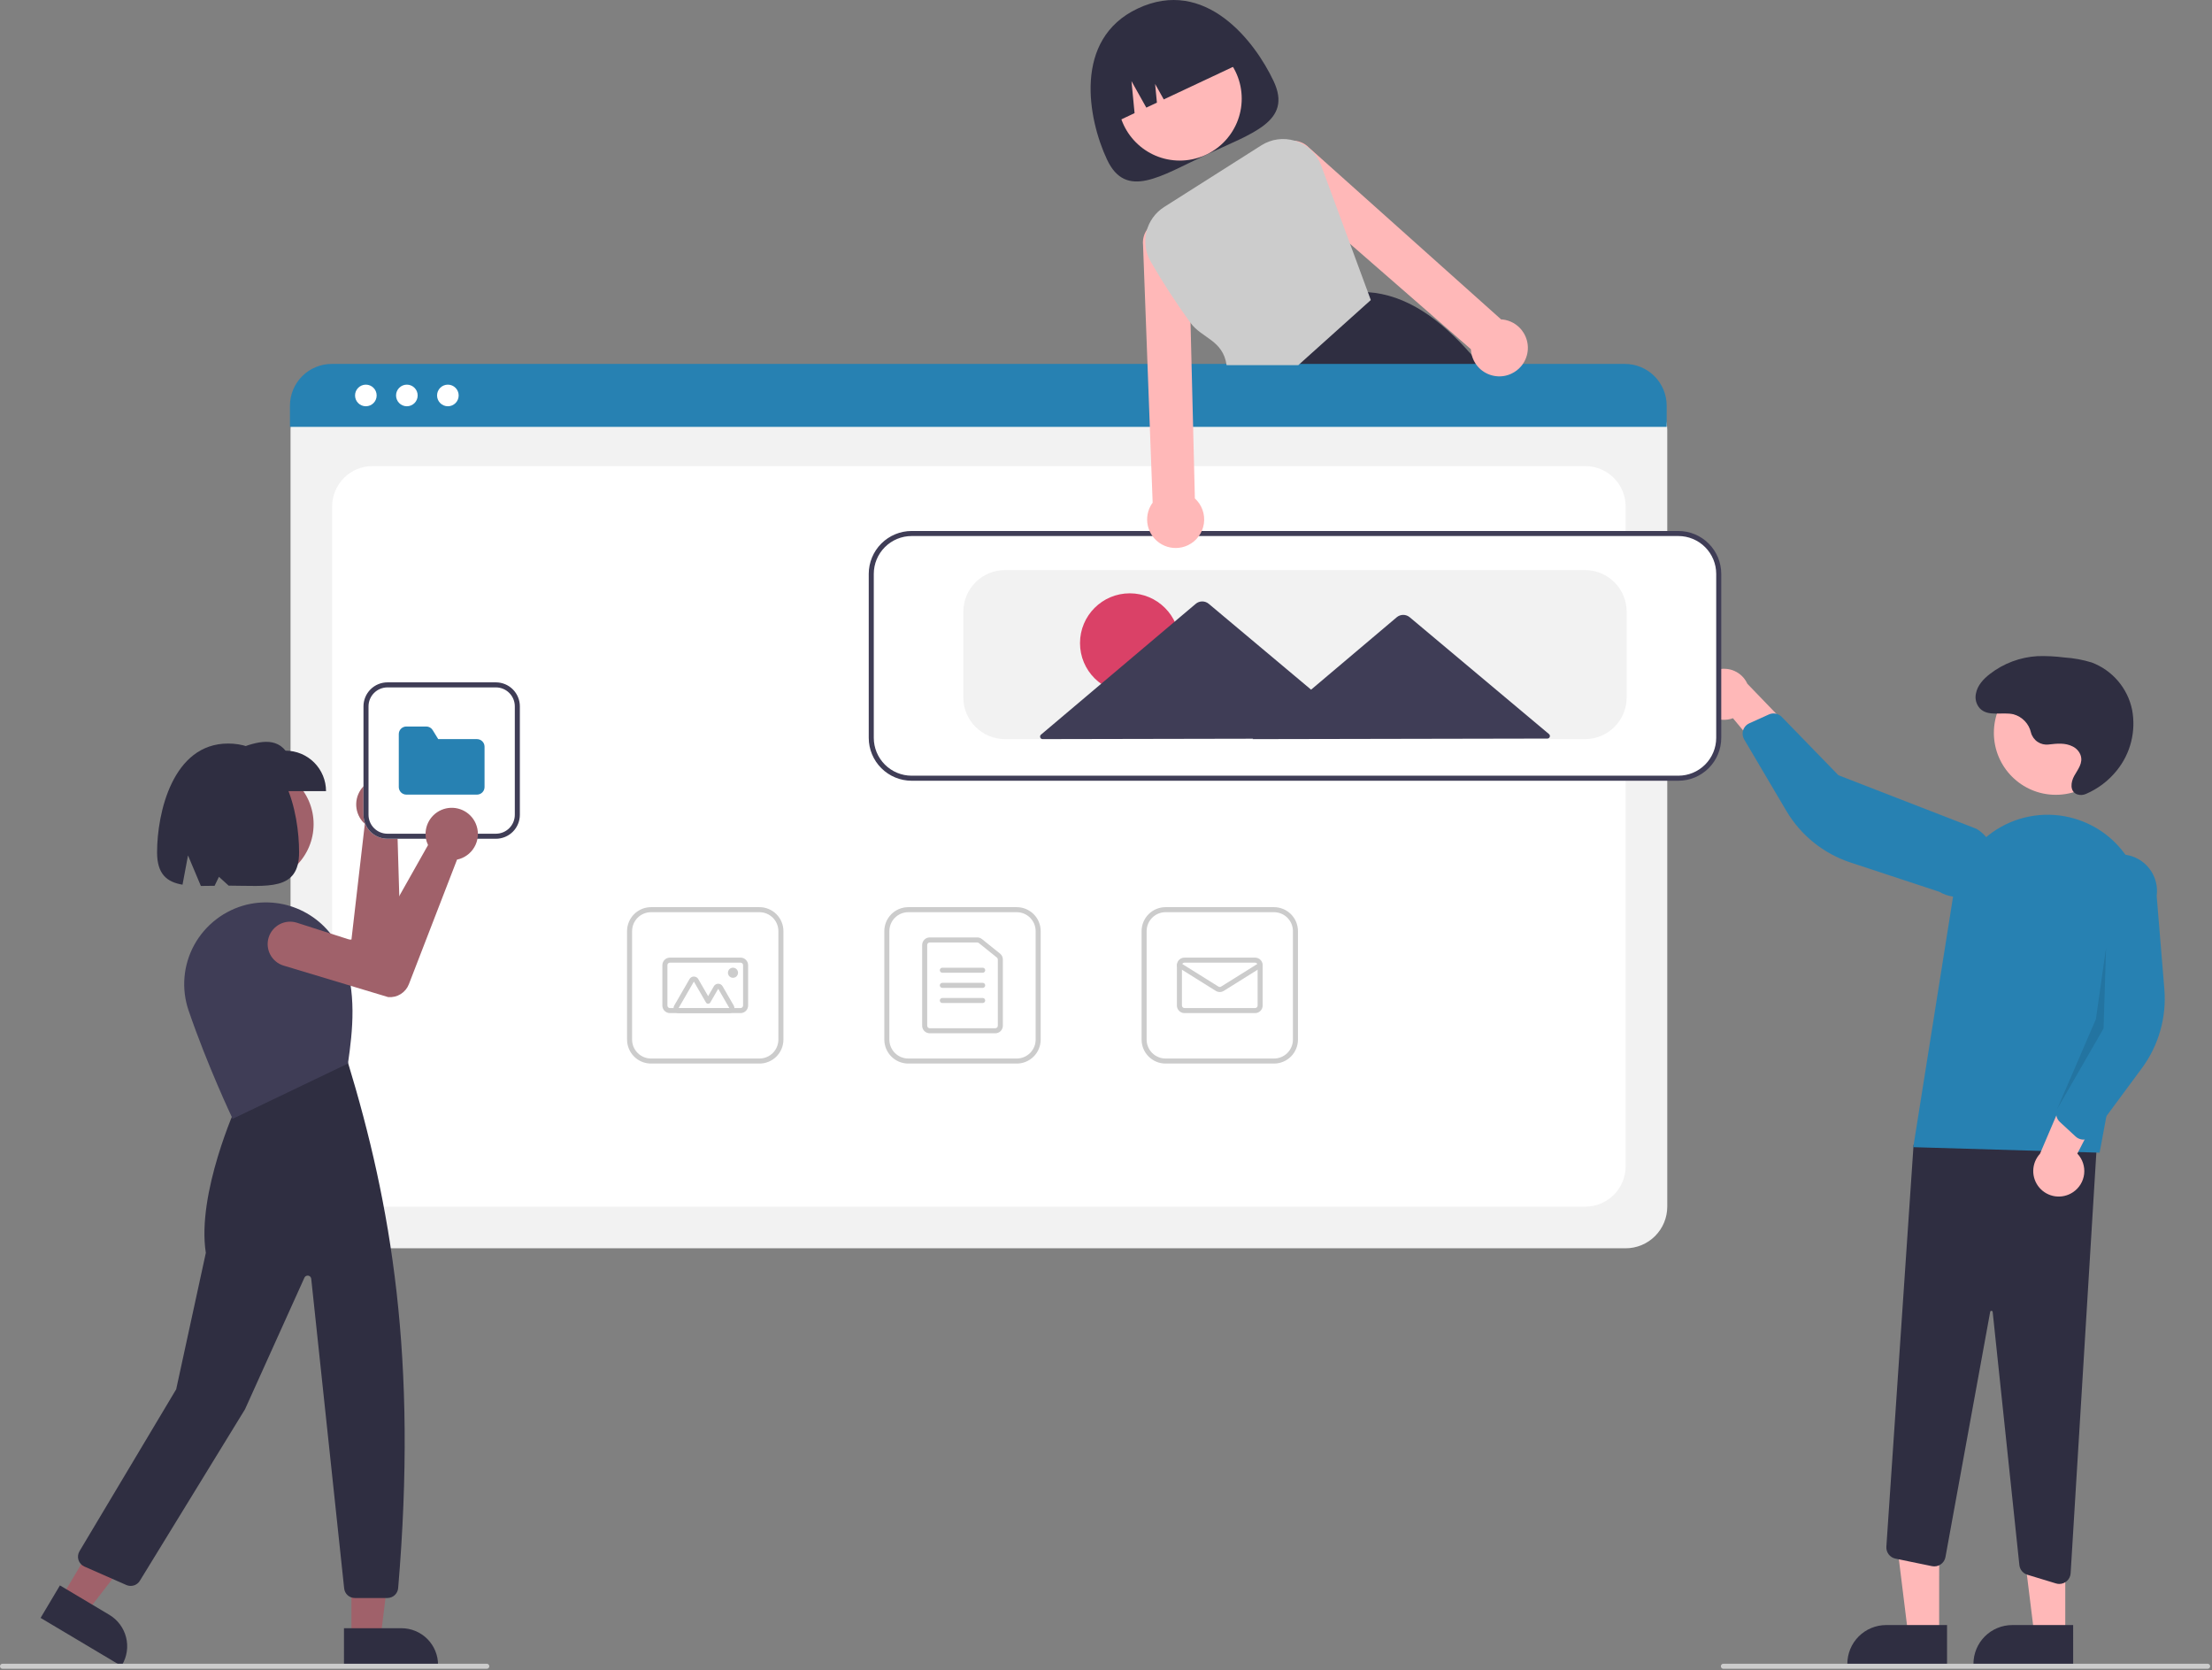 <?xml version="1.0" encoding="UTF-8"?> <svg xmlns="http://www.w3.org/2000/svg" width="877" height="662" viewBox="0 0 877 662" fill="none"><rect x="0" y="0" width="877" height="662" fill="#808080" stroke="none"/><g clip-path="url(#clip0_2242_2)"><path d="M504.97 32.194C512.486 48.189 496.559 52.72 478.315 61.293C460.07 69.866 446.417 79.236 438.901 63.24C431.385 47.245 425.286 15.498 451.096 3.369C477.795 -9.177 497.454 16.199 504.97 32.194Z" fill="#2F2E41"></path><path d="M467.747 63.65C481.311 63.65 492.308 52.654 492.308 39.089C492.308 25.524 481.311 14.528 467.747 14.528C454.182 14.528 443.186 25.524 443.186 39.089C443.186 52.654 454.182 63.65 467.747 63.65Z" fill="#FFB8B8"></path><path d="M589.426 148.012C588.576 146.902 587.726 145.812 586.866 144.752C585.756 143.372 584.64 142.036 583.516 140.742C570.786 126.052 557.246 116.802 542.336 115.812H542.316L542.096 115.792L512.386 144.752L502.286 154.592L502.506 155.132L507.956 168.702H603.446C599.144 161.562 594.464 154.655 589.426 148.012Z" fill="#2F2E41"></path><path d="M441.038 48.977L449.83 44.846L448.605 32.163L454.484 42.659L458.686 40.684L457.972 33.285L461.402 39.408L492.626 24.736C489.693 18.495 484.402 13.674 477.915 11.335C471.428 8.996 464.278 9.329 458.037 12.262L453.512 14.388C447.271 17.321 442.45 22.613 440.111 29.099C437.772 35.586 438.105 42.736 441.038 48.977Z" fill="#2F2E41"></path><path d="M644.526 494.8H131.688C127.313 494.795 123.119 493.055 120.026 489.962C116.932 486.869 115.192 482.675 115.188 478.3V170.146C115.191 166.941 116.466 163.869 118.732 161.603C120.998 159.336 124.071 158.062 127.275 158.058H648.729C651.989 158.062 655.115 159.358 657.42 161.664C659.726 163.969 661.022 167.095 661.026 170.355V478.3C661.021 482.675 659.281 486.869 656.188 489.962C653.094 493.055 648.901 494.795 644.526 494.8Z" fill="#F2F2F2"></path><path d="M147.688 478.3H628.526C632.769 478.3 636.839 476.614 639.84 473.614C642.84 470.613 644.526 466.544 644.526 462.3V200.752C644.526 196.509 642.84 192.439 639.84 189.438C636.839 186.438 632.769 184.752 628.526 184.752H147.688C143.444 184.752 139.374 186.438 136.374 189.438C133.373 192.439 131.688 196.509 131.688 200.752V462.3C131.688 466.544 133.373 470.613 136.374 473.614C139.374 476.614 143.444 478.3 147.688 478.3Z" fill="white"></path><path d="M660.796 169.203H114.956V160.802C114.962 156.413 116.709 152.206 119.814 149.103C122.919 146.001 127.127 144.256 131.516 144.252H644.236C648.625 144.256 652.834 146.001 655.938 149.103C659.043 152.206 660.79 156.413 660.796 160.802V169.203Z" fill="#2781B2"></path><path d="M145.051 161.036C147.417 161.036 149.334 159.118 149.334 156.752C149.334 154.387 147.417 152.469 145.051 152.469C142.685 152.469 140.768 154.387 140.768 156.752C140.768 159.118 142.685 161.036 145.051 161.036Z" fill="white"></path><path d="M161.31 161.036C163.675 161.036 165.593 159.118 165.593 156.752C165.593 154.387 163.675 152.469 161.31 152.469C158.944 152.469 157.026 154.387 157.026 156.752C157.026 159.118 158.944 161.036 161.31 161.036Z" fill="white"></path><path d="M177.569 161.036C179.934 161.036 181.852 159.118 181.852 156.752C181.852 154.387 179.934 152.469 177.569 152.469C175.203 152.469 173.285 154.387 173.285 156.752C173.285 159.118 175.203 161.036 177.569 161.036Z" fill="white"></path><path d="M403.11 421.579H360.11C357.592 421.576 355.177 420.574 353.396 418.793C351.615 417.012 350.613 414.598 350.61 412.079V369.079C350.613 366.56 351.615 364.146 353.396 362.365C355.177 360.584 357.592 359.582 360.11 359.579H403.11C405.629 359.582 408.044 360.584 409.825 362.365C411.606 364.146 412.607 366.56 412.61 369.079V412.079C412.607 414.598 411.606 417.012 409.825 418.793C408.044 420.574 405.629 421.576 403.11 421.579ZM360.11 361.579C358.122 361.581 356.215 362.372 354.809 363.778C353.403 365.184 352.613 367.091 352.61 369.079V412.079C352.613 414.068 353.403 415.974 354.809 417.38C356.215 418.786 358.122 419.577 360.11 419.579H403.11C405.099 419.577 407.005 418.786 408.411 417.38C409.817 415.974 410.608 414.068 410.61 412.079V369.079C410.608 367.091 409.817 365.184 408.411 363.778C407.005 362.372 405.099 361.581 403.11 361.579H360.11Z" fill="#CCCCCC"></path><path d="M394.61 409.579H368.61C367.815 409.578 367.052 409.262 366.49 408.699C365.928 408.137 365.611 407.374 365.61 406.579V374.579C365.611 373.784 365.928 373.021 366.49 372.459C367.052 371.896 367.815 371.58 368.61 371.579H387.45C388.133 371.58 388.796 371.813 389.329 372.241L396.489 377.995C396.84 378.275 397.123 378.631 397.317 379.036C397.511 379.441 397.611 379.884 397.61 380.333V406.579C397.609 407.374 397.293 408.137 396.731 408.699C396.168 409.262 395.406 409.578 394.61 409.579ZM368.61 373.579C368.345 373.579 368.091 373.685 367.904 373.872C367.716 374.06 367.611 374.314 367.61 374.579V406.579C367.611 406.844 367.716 407.098 367.904 407.286C368.091 407.473 368.345 407.579 368.61 407.579H394.61C394.875 407.579 395.13 407.473 395.317 407.286C395.505 407.098 395.61 406.844 395.61 406.579V380.333C395.611 380.183 395.577 380.036 395.513 379.901C395.448 379.766 395.354 379.647 395.237 379.554L388.076 373.799C387.898 373.657 387.677 373.579 387.45 373.579H368.61Z" fill="#CCCCCC"></path><path d="M389.61 385.579H373.61C373.345 385.579 373.091 385.474 372.903 385.286C372.716 385.099 372.61 384.844 372.61 384.579C372.61 384.314 372.716 384.06 372.903 383.872C373.091 383.684 373.345 383.579 373.61 383.579H389.61C389.876 383.579 390.13 383.684 390.317 383.872C390.505 384.06 390.61 384.314 390.61 384.579C390.61 384.844 390.505 385.099 390.317 385.286C390.13 385.474 389.876 385.579 389.61 385.579Z" fill="#CCCCCC"></path><path d="M389.61 391.579H373.61C373.345 391.579 373.091 391.474 372.903 391.286C372.716 391.099 372.61 390.844 372.61 390.579C372.61 390.314 372.716 390.06 372.903 389.872C373.091 389.684 373.345 389.579 373.61 389.579H389.61C389.876 389.579 390.13 389.684 390.317 389.872C390.505 390.06 390.61 390.314 390.61 390.579C390.61 390.844 390.505 391.099 390.317 391.286C390.13 391.474 389.876 391.579 389.61 391.579Z" fill="#CCCCCC"></path><path d="M389.61 397.579H373.61C373.345 397.579 373.091 397.474 372.903 397.286C372.716 397.099 372.61 396.844 372.61 396.579C372.61 396.314 372.716 396.06 372.903 395.872C373.091 395.684 373.345 395.579 373.61 395.579H389.61C389.876 395.579 390.13 395.684 390.317 395.872C390.505 396.06 390.61 396.314 390.61 396.579C390.61 396.844 390.505 397.099 390.317 397.286C390.13 397.474 389.876 397.579 389.61 397.579Z" fill="#CCCCCC"></path><path d="M505.11 421.579H462.11C459.592 421.576 457.177 420.574 455.396 418.793C453.615 417.012 452.613 414.598 452.61 412.079V369.079C452.613 366.56 453.615 364.146 455.396 362.365C457.177 360.584 459.592 359.582 462.11 359.579H505.11C507.629 359.582 510.044 360.584 511.825 362.365C513.606 364.146 514.607 366.56 514.61 369.079V412.079C514.607 414.598 513.606 417.012 511.825 418.793C510.044 420.574 507.629 421.576 505.11 421.579ZM462.11 361.579C460.122 361.581 458.215 362.372 456.809 363.778C455.403 365.184 454.613 367.091 454.61 369.079V412.079C454.613 414.068 455.403 415.974 456.809 417.38C458.215 418.786 460.122 419.577 462.11 419.579H505.11C507.099 419.577 509.005 418.786 510.411 417.38C511.817 415.974 512.608 414.068 512.61 412.079V369.079C512.608 367.091 511.817 365.184 510.411 363.778C509.005 362.372 507.099 361.581 505.11 361.579H462.11Z" fill="#CCCCCC"></path><path d="M497.61 401.579H469.61C468.815 401.578 468.052 401.262 467.49 400.699C466.928 400.137 466.611 399.374 466.61 398.579V382.579C466.611 381.784 466.928 381.021 467.49 380.459C468.052 379.896 468.815 379.58 469.61 379.579H497.61C498.406 379.58 499.168 379.896 499.731 380.459C500.293 381.021 500.609 381.784 500.61 382.579V398.579C500.609 399.374 500.293 400.137 499.731 400.699C499.168 401.262 498.406 401.578 497.61 401.579ZM469.61 381.579C469.345 381.579 469.091 381.685 468.904 381.872C468.716 382.06 468.611 382.314 468.61 382.579V398.579C468.611 398.844 468.716 399.098 468.904 399.286C469.091 399.473 469.345 399.579 469.61 399.579H497.61C497.875 399.579 498.13 399.473 498.317 399.286C498.505 399.098 498.61 398.844 498.61 398.579V382.579C498.61 382.314 498.505 382.06 498.317 381.872C498.13 381.685 497.875 381.579 497.61 381.579H469.61Z" fill="#CCCCCC"></path><path d="M483.61 393.217C483.048 393.218 482.497 393.061 482.02 392.765L467.08 383.427C466.855 383.286 466.696 383.062 466.637 382.804C466.577 382.546 466.623 382.275 466.763 382.05C466.904 381.825 467.128 381.665 467.386 381.606C467.644 381.546 467.915 381.591 468.14 381.731L483.081 391.068C483.24 391.167 483.423 391.219 483.61 391.219C483.798 391.219 483.981 391.167 484.14 391.068L499.08 381.731C499.305 381.591 499.576 381.546 499.834 381.606C500.092 381.665 500.316 381.825 500.456 382.05C500.597 382.275 500.642 382.546 500.583 382.804C500.524 383.062 500.365 383.286 500.14 383.427L485.201 392.765C484.723 393.061 484.172 393.218 483.61 393.217Z" fill="#CCCCCC"></path><path d="M301.11 421.579H258.11C255.592 421.576 253.177 420.574 251.396 418.793C249.615 417.012 248.613 414.598 248.61 412.079V369.079C248.613 366.56 249.615 364.146 251.396 362.365C253.177 360.584 255.592 359.582 258.11 359.579H301.11C303.629 359.582 306.044 360.584 307.825 362.365C309.606 364.146 310.607 366.56 310.61 369.079V412.079C310.607 414.598 309.606 417.012 307.825 418.793C306.044 420.574 303.629 421.576 301.11 421.579ZM258.11 361.579C256.122 361.581 254.216 362.372 252.81 363.778C251.403 365.184 250.613 367.091 250.61 369.079V412.079C250.613 414.068 251.403 415.974 252.81 417.38C254.216 418.786 256.122 419.577 258.11 419.579H301.11C303.099 419.577 305.005 418.786 306.411 417.38C307.817 415.974 308.608 414.068 308.61 412.079V369.079C308.608 367.091 307.817 365.184 306.411 363.778C305.005 362.372 303.099 361.581 301.11 361.579H258.11Z" fill="#CCCCCC"></path><path d="M293.61 401.579H265.61C264.815 401.578 264.052 401.262 263.49 400.699C262.928 400.137 262.611 399.374 262.61 398.579V382.579C262.611 381.784 262.928 381.021 263.49 380.459C264.052 379.896 264.815 379.58 265.61 379.579H293.61C294.406 379.58 295.168 379.896 295.731 380.459C296.293 381.021 296.609 381.784 296.61 382.579V398.579C296.609 399.374 296.293 400.137 295.731 400.699C295.168 401.262 294.406 401.578 293.61 401.579ZM265.61 381.579C265.345 381.579 265.091 381.685 264.904 381.872C264.716 382.06 264.611 382.314 264.61 382.579V398.579C264.611 398.844 264.716 399.098 264.904 399.286C265.091 399.473 265.345 399.579 265.61 399.579H293.61C293.875 399.579 294.13 399.473 294.317 399.286C294.505 399.098 294.61 398.844 294.61 398.579V382.579C294.61 382.314 294.505 382.06 294.317 381.872C294.13 381.685 293.875 381.579 293.61 381.579H265.61Z" fill="#CCCCCC"></path><path d="M289.172 401.579H269.048C268.697 401.579 268.352 401.487 268.048 401.311C267.744 401.136 267.491 400.883 267.316 400.579C267.14 400.275 267.048 399.93 267.048 399.579C267.048 399.228 267.14 398.883 267.316 398.579L273.378 388.079C273.553 387.775 273.806 387.523 274.11 387.347C274.414 387.172 274.759 387.079 275.11 387.079C275.461 387.079 275.806 387.172 276.11 387.347C276.414 387.523 276.666 387.775 276.842 388.079L280.757 394.86L283.025 390.932C283.201 390.628 283.453 390.375 283.757 390.2C284.061 390.024 284.406 389.932 284.757 389.932C285.108 389.932 285.453 390.024 285.757 390.2C286.061 390.375 286.314 390.628 286.489 390.932L290.904 398.579C291.08 398.883 291.172 399.228 291.172 399.579C291.172 399.93 291.08 400.275 290.904 400.579C290.729 400.883 290.476 401.136 290.172 401.311C289.868 401.487 289.523 401.579 289.172 401.579ZM289.172 399.579L284.757 391.932L281.623 397.36C281.535 397.512 281.409 397.639 281.257 397.726C281.105 397.814 280.933 397.86 280.757 397.86C280.581 397.86 280.409 397.814 280.257 397.726C280.105 397.639 279.979 397.512 279.891 397.36L275.11 389.079L269.048 399.579H289.172Z" fill="#CCCCCC"></path><path d="M290.61 387.579C291.715 387.579 292.61 386.683 292.61 385.579C292.61 384.474 291.715 383.579 290.61 383.579C289.506 383.579 288.61 384.474 288.61 385.579C288.61 386.683 289.506 387.579 290.61 387.579Z" fill="#CCCCCC"></path><path d="M768.825 648.15L756.565 648.149L750.733 600.861L768.827 600.862L768.825 648.15Z" fill="#FFB8B8"></path><path d="M771.951 660.034L732.421 660.032V659.532C732.421 657.512 732.819 655.511 733.592 653.644C734.365 651.778 735.499 650.081 736.927 648.653C738.356 647.224 740.052 646.091 741.919 645.317C743.786 644.544 745.787 644.146 747.807 644.146H747.808L771.952 644.147L771.951 660.034Z" fill="#2F2E41"></path><path d="M818.825 648.15L806.565 648.149L800.733 600.861L818.827 600.862L818.825 648.15Z" fill="#FFB8B8"></path><path d="M821.951 660.034L782.421 660.032V659.532C782.421 657.512 782.819 655.511 783.592 653.644C784.365 651.778 785.499 650.081 786.927 648.653C788.356 647.224 790.052 646.091 791.919 645.317C793.786 644.544 795.787 644.146 797.807 644.146H797.808L821.952 644.147L821.951 660.034Z" fill="#2F2E41"></path><path d="M815.149 627.65L803.795 624.196C802.949 623.94 802.197 623.439 801.634 622.758C801.07 622.076 800.721 621.243 800.629 620.363L790.043 520.037C790.035 519.916 789.981 519.802 789.892 519.719C789.803 519.636 789.686 519.59 789.565 519.59C789.443 519.578 789.322 519.614 789.226 519.691C789.131 519.767 789.069 519.878 789.054 519.999L771.323 617.198C771.215 617.788 770.991 618.35 770.663 618.852C770.335 619.354 769.91 619.785 769.413 620.12C768.916 620.456 768.357 620.688 767.769 620.805C767.181 620.921 766.576 620.919 765.988 620.798L751.477 617.809C750.413 617.586 749.465 616.987 748.807 616.121C748.149 615.256 747.825 614.182 747.895 613.097L758.681 453.784L831.819 445.893L820.951 623.619C820.88 624.762 820.377 625.835 819.544 626.62C818.712 627.405 817.611 627.844 816.466 627.847C816.02 627.847 815.576 627.78 815.149 627.65Z" fill="#2F2E41"></path><path d="M815.081 315.048C828.645 315.048 839.642 304.051 839.642 290.487C839.642 276.922 828.645 265.926 815.081 265.926C801.516 265.926 790.52 276.922 790.52 290.487C790.52 304.051 801.516 315.048 815.081 315.048Z" fill="#FFB8B8"></path><path d="M758.568 454.72L774.427 354.869C775.27 349.56 777.234 344.491 780.188 340C783.143 335.51 787.02 331.699 791.561 328.824C796.103 325.948 801.205 324.072 806.528 323.321C811.85 322.57 817.272 322.962 822.432 324.469C831.453 327.078 839.178 332.957 844.097 340.957C849.016 348.957 850.776 358.503 849.033 367.731L832.442 456.903L758.568 454.72Z" fill="#2781B2"></path><path d="M821.861 472.586C823.087 471.776 824.122 470.706 824.891 469.453C825.659 468.201 826.144 466.794 826.311 465.334C826.477 463.873 826.322 462.394 825.855 461C825.388 459.606 824.621 458.331 823.608 457.266L840.004 425.514L821.539 427.485L808.8 457.334C807.123 459.155 806.172 461.527 806.127 464.002C806.082 466.476 806.946 468.881 808.556 470.761C810.166 472.641 812.41 473.865 814.862 474.202C817.314 474.538 819.804 473.963 821.861 472.586Z" fill="#FFB8B8"></path><path d="M825.372 451.665C824.465 451.537 823.619 451.136 822.946 450.514L816.672 444.718C815.995 444.088 815.527 443.266 815.331 442.362C815.136 441.458 815.223 440.516 815.581 439.663L828.118 409.945L826.34 351.225C826.595 349.338 827.22 347.519 828.179 345.873C829.138 344.227 830.412 342.787 831.928 341.633C833.444 340.48 835.173 339.637 837.015 339.152C838.857 338.667 840.777 338.55 842.664 338.808C844.551 339.065 846.37 339.692 848.015 340.653C849.659 341.613 851.099 342.888 852.251 344.406C853.403 345.923 854.244 347.652 854.727 349.495C855.21 351.337 855.326 353.257 855.067 355.144L858.108 392.056C859.032 403.259 855.856 414.417 849.17 423.453L829.618 449.885C829.242 450.393 828.763 450.817 828.212 451.127C827.662 451.438 827.052 451.63 826.423 451.689C826.073 451.723 825.72 451.714 825.372 451.665Z" fill="#2781B2"></path><path d="M673.641 277.105C673.909 278.551 674.49 279.92 675.344 281.117C676.198 282.313 677.304 283.308 678.584 284.031C679.864 284.754 681.287 285.187 682.753 285.3C684.219 285.414 685.692 285.204 687.068 284.687L709.913 312.165L715.298 294.394L692.778 271.024C691.756 268.77 689.942 266.97 687.681 265.963C685.419 264.957 682.867 264.815 680.508 265.565C678.15 266.314 676.148 267.903 674.882 270.03C673.616 272.157 673.175 274.674 673.641 277.105Z" fill="#FFB8B8"></path><path d="M691.537 288.495C692.008 287.71 692.708 287.087 693.543 286.709L701.326 283.193C702.17 282.814 703.11 282.703 704.018 282.876C704.927 283.049 705.76 283.496 706.406 284.158L728.884 307.29L783.65 328.547C785.289 329.518 786.721 330.803 787.863 332.327C789.005 333.852 789.835 335.587 790.307 337.433C790.778 339.279 790.88 341.2 790.609 343.085C790.337 344.971 789.696 346.785 788.723 348.422C787.75 350.06 786.464 351.49 784.938 352.631C783.411 353.771 781.675 354.599 779.829 355.068C777.983 355.537 776.062 355.638 774.176 355.364C772.291 355.09 770.478 354.447 768.841 353.472L733.665 341.881C722.988 338.364 713.952 331.089 708.237 321.409L691.52 293.099C691.199 292.554 690.996 291.948 690.924 291.32C690.853 290.692 690.914 290.056 691.105 289.453C691.21 289.118 691.355 288.796 691.537 288.495Z" fill="#2781B2"></path><path opacity="0.1" d="M835.002 375.652L834.002 407.652L815.58 439.663L830.962 403.99L835.002 375.652Z" fill="black"></path><path d="M812.266 295.103C810.723 295.303 809.16 294.937 807.867 294.072C806.574 293.207 805.639 291.903 805.235 290.4C804.846 288.671 803.993 287.081 802.769 285.8C801.544 284.518 799.994 283.594 798.285 283.127C793.779 282.097 788.272 284.218 784.971 280.805C784.264 280.025 783.753 279.089 783.479 278.073C783.205 277.057 783.176 275.991 783.396 274.962C784.004 271.645 786.377 269.139 788.959 267.135C794.393 262.936 800.969 260.479 807.825 260.084C811.374 259.981 814.925 260.158 818.446 260.612C822.133 260.845 825.779 261.511 829.31 262.598C833.332 264.116 836.907 266.623 839.703 269.888C842.5 273.153 844.429 277.07 845.311 281.278C846.118 285.499 845.994 289.844 844.948 294.012C843.902 298.18 841.959 302.069 839.254 305.408C836.016 309.44 831.842 312.619 827.094 314.667C825.963 315.201 824.667 315.267 823.487 314.85C820.53 313.674 821.013 310.011 822.362 307.567C823.805 304.953 826.025 302.421 824.865 299.239C824.283 297.763 823.166 296.561 821.737 295.873C818.798 294.373 815.509 294.728 812.349 295.093L812.266 295.103Z" fill="#2F2E41"></path><path d="M665.434 308.973H361.434C357.059 308.968 352.865 307.228 349.772 304.134C346.679 301.041 344.939 296.847 344.934 292.473V227.473C344.939 223.098 346.679 218.904 349.772 215.811C352.865 212.718 357.059 210.978 361.434 210.973H665.434C669.808 210.978 674.002 212.718 677.095 215.811C680.189 218.904 681.929 223.098 681.934 227.473V292.473C681.929 296.847 680.189 301.041 677.095 304.134C674.002 307.228 669.808 308.968 665.434 308.973Z" fill="white"></path><path d="M665.433 309.473H361.433C356.925 309.468 352.604 307.675 349.417 304.488C346.23 301.301 344.438 296.98 344.433 292.473V227.473C344.438 222.966 346.23 218.644 349.417 215.457C352.604 212.27 356.925 210.478 361.433 210.473H665.433C669.94 210.478 674.261 212.27 677.448 215.457C680.635 218.644 682.428 222.966 682.433 227.473V292.473C682.428 296.98 680.635 301.301 677.448 304.488C674.261 307.675 669.94 309.468 665.433 309.473ZM361.433 212.473C357.456 212.477 353.643 214.059 350.831 216.871C348.019 219.683 346.437 223.496 346.433 227.473V292.473C346.437 296.45 348.019 300.262 350.831 303.074C353.643 305.886 357.456 307.468 361.433 307.473H665.433C669.409 307.468 673.222 305.886 676.034 303.074C678.846 300.262 680.428 296.45 680.433 292.473V227.473C680.428 223.496 678.846 219.683 676.034 216.871C673.222 214.059 669.409 212.477 665.433 212.473H361.433Z" fill="#3F3D56"></path><path d="M628.433 292.973H398.433C394.058 292.968 389.864 291.228 386.771 288.134C383.678 285.041 381.938 280.847 381.933 276.473V242.473C381.938 238.098 383.678 233.904 386.771 230.811C389.864 227.718 394.058 225.978 398.433 225.973H628.433C632.807 225.978 637.001 227.718 640.094 230.811C643.188 233.904 644.928 238.098 644.933 242.473V276.473C644.928 280.847 643.188 285.041 640.094 288.134C637.001 291.228 632.807 292.968 628.433 292.973Z" fill="#F2F2F2"></path><path d="M447.928 274.647C458.825 274.647 467.66 265.813 467.66 254.915C467.66 244.017 458.825 235.183 447.928 235.183C437.03 235.183 428.195 244.017 428.195 254.915C428.195 265.813 437.03 274.647 447.928 274.647Z" fill="#DA4167"></path><path d="M614.14 290.981L586.287 267.622L558.916 244.665C558.193 244.06 557.28 243.728 556.337 243.73C555.395 243.732 554.483 244.067 553.763 244.675L526.48 267.737L519.816 273.37L509.767 264.943L479.23 239.332C478.508 238.726 477.595 238.395 476.652 238.397C475.709 238.399 474.798 238.734 474.078 239.342L443.64 265.07L412.723 291.204C412.566 291.336 412.454 291.514 412.401 291.712C412.349 291.91 412.359 292.12 412.429 292.312C412.5 292.505 412.628 292.671 412.797 292.788C412.965 292.905 413.165 292.968 413.37 292.968L476.757 292.845L496.821 292.807L496.625 292.973L556.432 292.858L613.499 292.748C613.704 292.747 613.904 292.684 614.072 292.566C614.24 292.448 614.368 292.282 614.437 292.089C614.507 291.896 614.516 291.686 614.463 291.488C614.41 291.29 614.297 291.113 614.14 290.981Z" fill="#3F3D56"></path><path d="M875.272 661.473H683.271C683.006 661.473 682.752 661.367 682.564 661.18C682.377 660.992 682.271 660.738 682.271 660.473C682.271 660.207 682.377 659.953 682.564 659.766C682.752 659.578 683.006 659.473 683.271 659.473H875.272C875.537 659.473 875.791 659.578 875.979 659.766C876.166 659.953 876.272 660.207 876.272 660.473C876.272 660.738 876.166 660.992 875.979 661.18C875.791 661.367 875.537 661.473 875.272 661.473Z" fill="#CCCCCC"></path><path d="M604.056 131.912C603.257 130.614 602.202 129.493 600.956 128.616C599.709 127.739 598.297 127.126 596.806 126.812C596.259 126.697 595.704 126.627 595.146 126.602L518.956 58.482C517.459 56.944 515.463 55.99 513.326 55.792C512.905 55.744 512.48 55.73 512.056 55.752C510.298 55.832 508.602 56.423 507.174 57.451C505.746 58.48 504.649 59.902 504.017 61.544C503.384 63.187 503.244 64.978 503.614 66.698C503.983 68.419 504.846 69.994 506.096 71.232L535.266 96.662L583.166 138.412C583.205 139.199 583.323 139.979 583.516 140.742C584.089 142.953 585.321 144.938 587.048 146.432C588.775 147.927 590.916 148.862 593.186 149.112C595.256 149.354 597.353 149.008 599.236 148.112C600.729 147.414 602.052 146.401 603.116 145.142C603.226 145.012 603.326 144.892 603.426 144.752C604.824 142.93 605.634 140.725 605.746 138.431C605.859 136.137 605.269 133.863 604.056 131.912Z" fill="#FFB8B8"></path><path d="M473.736 197.562L473.026 168.702L472.426 144.752L472.016 127.992L471.206 95.322C471.046 93.573 470.38 91.909 469.289 90.532C468.199 89.155 466.731 88.125 465.065 87.568C463.399 87.011 461.607 86.952 459.908 87.397C458.208 87.841 456.675 88.771 455.496 90.072C455.218 90.37 454.967 90.691 454.746 91.032C453.515 92.796 452.961 94.944 453.186 97.082L454.966 144.752L455.856 168.702L456.996 199.252C456.667 199.701 456.37 200.172 456.106 200.662C455.395 202.011 454.965 203.49 454.843 205.009C454.721 206.529 454.909 208.058 455.396 209.502C455.904 211.017 456.727 212.408 457.812 213.582C458.896 214.755 460.217 215.686 461.687 216.312C463.157 216.939 464.743 217.247 466.341 217.216C467.938 217.185 469.511 216.815 470.956 216.132C472.634 215.339 474.09 214.145 475.197 212.655C476.304 211.165 477.027 209.425 477.302 207.589C477.576 205.754 477.395 203.879 476.773 202.13C476.151 200.381 475.108 198.812 473.736 197.562Z" fill="#FFB8B8"></path><path d="M542.337 115.812L535.266 96.662L523.826 65.642C523.001 63.385 521.678 61.343 519.955 59.667C518.233 57.992 516.155 56.725 513.876 55.962C513.697 55.902 513.507 55.842 513.326 55.792C511.119 55.122 508.793 54.938 506.507 55.252C504.222 55.566 502.031 56.371 500.087 57.612L461.556 82.052C458.028 84.285 455.505 87.803 454.522 91.861C453.539 95.92 454.171 100.202 456.286 103.802C461.105 112.134 466.355 120.208 472.016 127.992C476.507 134.102 484.866 134.752 486.317 144.752H514.726L543.487 118.932L542.337 115.812Z" fill="#CCCCCC"></path><path d="M101.165 349.854C113.962 349.854 124.336 339.48 124.336 326.682C124.336 313.885 113.962 303.511 101.165 303.511C88.368 303.511 77.993 313.885 77.993 326.682C77.993 339.48 88.368 349.854 101.165 349.854Z" fill="#A0616A"></path><path d="M158.051 310.732C158.28 310.914 158.501 311.106 158.715 311.31C159.78 312.313 160.621 313.529 161.182 314.879C161.744 316.23 162.014 317.683 161.974 319.145C161.935 320.607 161.587 322.044 160.954 323.362C160.32 324.68 159.415 325.85 158.298 326.794C158.038 327.012 157.766 327.217 157.485 327.407L159.053 380.352C159.097 382.085 158.582 383.787 157.583 385.204C156.584 386.621 155.155 387.678 153.508 388.219L153.412 388.24L110.424 392.818C109.255 392.942 108.073 392.833 106.946 392.498C105.82 392.163 104.771 391.609 103.86 390.866C102.949 390.123 102.194 389.207 101.639 388.172C101.084 387.136 100.739 386 100.626 384.83C100.512 383.66 100.631 382.479 100.976 381.356C101.321 380.232 101.886 379.188 102.637 378.284C103.387 377.38 104.31 376.633 105.351 376.088C106.392 375.542 107.531 375.208 108.701 375.105L139.346 372.406L144.645 326.555C144.299 326.248 143.974 325.917 143.674 325.565C142.012 323.598 141.141 321.084 141.228 318.511C141.316 315.938 142.357 313.49 144.149 311.641C145.941 309.792 148.356 308.676 150.925 308.508C153.494 308.34 156.034 309.133 158.051 310.732Z" fill="#A0616A"></path><path d="M139.328 649.174H150.895L156.397 604.561H139.326L139.328 649.174Z" fill="#A0616A"></path><path d="M136.378 645.398L159.156 645.397C161.062 645.397 162.951 645.772 164.712 646.502C166.473 647.231 168.073 648.301 169.421 649.648C170.769 650.996 171.839 652.597 172.568 654.358C173.298 656.119 173.673 658.007 173.673 659.913V660.385L136.379 660.386L136.378 645.398Z" fill="#2F2E41"></path><path d="M24.366 633.182L34.304 639.099L61.857 603.582L47.189 594.849L24.366 633.182Z" fill="#A0616A"></path><path d="M23.763 628.428L43.335 640.081C44.973 641.056 46.403 642.345 47.543 643.873C48.684 645.401 49.511 647.138 49.98 648.986C50.449 650.834 50.548 652.756 50.274 654.642C50 656.529 49.357 658.343 48.382 659.981L48.14 660.386L16.096 641.307L23.763 628.428Z" fill="#2F2E41"></path><path d="M153.624 633.417H140.673C139.624 633.418 138.612 633.031 137.832 632.33C137.052 631.628 136.56 630.663 136.451 629.62L123.394 506.882C123.361 506.573 123.227 506.284 123.013 506.058C122.8 505.833 122.518 505.684 122.211 505.635C121.904 505.586 121.59 505.639 121.316 505.786C121.042 505.933 120.825 506.166 120.697 506.449L97.141 558.608L55.438 626.611C54.898 627.483 54.062 628.131 53.084 628.437C52.105 628.743 51.049 628.686 50.109 628.277L33.449 620.947C32.898 620.704 32.405 620.347 32.002 619.9C31.6 619.452 31.297 618.924 31.114 618.351C30.931 617.777 30.872 617.171 30.941 616.574C31.01 615.976 31.205 615.399 31.514 614.882L69.851 550.69L81.609 496.605C77.911 473.15 93.763 438.279 93.924 437.929L94.003 437.759L137.67 420.691L137.889 420.959C155.111 477.473 165.604 538.291 157.856 629.527C157.76 630.585 157.274 631.57 156.492 632.289C155.709 633.008 154.687 633.41 153.624 633.417Z" fill="#2F2E41"></path><path d="M92.243 443.474L92.039 443.046C91.942 442.842 82.232 422.362 74.747 400.475C73.309 396.242 72.765 391.757 73.15 387.303C73.536 382.849 74.842 378.524 76.986 374.601C79.158 370.638 82.129 367.169 85.712 364.414C89.295 361.659 93.41 359.678 97.799 358.597C105.417 356.771 113.437 357.743 120.399 361.335C127.36 364.927 132.8 370.9 135.726 378.167C141.664 393.014 139.771 408.861 137.991 421.324L137.955 421.574L137.728 421.682L92.243 443.474Z" fill="#3F3D56"></path><path d="M129.26 313.593H92.466V297.555C100.542 294.346 108.444 291.618 113.221 297.555C117.475 297.555 121.554 299.244 124.562 302.252C127.57 305.26 129.26 309.339 129.26 313.593Z" fill="#2F2E41"></path><path d="M90.429 294.725C68.433 294.725 62.276 322.296 62.276 337.85C62.276 346.525 66.199 349.627 72.364 350.677L74.541 339.066L79.64 351.177C81.372 351.185 83.191 351.152 85.077 351.117L86.806 347.557L90.661 351.053C106.102 351.076 118.581 353.327 118.581 337.85C118.581 322.296 113.182 294.725 90.429 294.725Z" fill="#2F2E41"></path><path d="M193 661.473H1C0.735 661.473 0.48 661.367 0.293 661.18C0.105 660.992 0 660.738 0 660.473C0 660.207 0.105 659.953 0.293 659.766C0.48 659.578 0.735 659.473 1 659.473H193C193.265 659.473 193.52 659.578 193.707 659.766C193.895 659.953 194 660.207 194 660.473C194 660.738 193.895 660.992 193.707 661.18C193.52 661.367 193.265 661.473 193 661.473Z" fill="#CCCCCC"></path><path d="M196.61 332.473H153.61C151.092 332.47 148.677 331.468 146.896 329.687C145.115 327.906 144.113 325.491 144.11 322.973V279.973C144.113 277.454 145.115 275.039 146.896 273.258C148.677 271.477 151.092 270.476 153.61 270.473H196.61C199.129 270.476 201.544 271.477 203.325 273.258C205.106 275.039 206.107 277.454 206.11 279.973V322.973C206.107 325.491 205.106 327.906 203.325 329.687C201.544 331.468 199.129 332.47 196.61 332.473Z" fill="white"></path><path d="M196.61 332.473H153.61C151.092 332.47 148.677 331.468 146.896 329.687C145.115 327.906 144.113 325.491 144.11 322.973V279.973C144.113 277.454 145.115 275.039 146.896 273.258C148.677 271.477 151.092 270.476 153.61 270.473H196.61C199.129 270.476 201.544 271.477 203.325 273.258C205.106 275.039 206.107 277.454 206.11 279.973V322.973C206.107 325.491 205.106 327.906 203.325 329.687C201.544 331.468 199.129 332.47 196.61 332.473ZM153.61 272.473C151.622 272.475 149.716 273.266 148.31 274.672C146.903 276.078 146.113 277.984 146.11 279.973V322.973C146.113 324.961 146.903 326.867 148.31 328.274C149.716 329.68 151.622 330.47 153.61 330.473H196.61C198.599 330.47 200.505 329.68 201.911 328.274C203.317 326.867 204.108 324.961 204.11 322.973V279.973C204.108 277.984 203.317 276.078 201.911 274.672C200.505 273.266 198.599 272.475 196.61 272.473H153.61Z" fill="#3F3D56"></path><path d="M189.11 314.973H161.11C160.315 314.972 159.552 314.655 158.99 314.093C158.428 313.531 158.111 312.768 158.11 311.973V290.973C158.111 290.177 158.428 289.415 158.99 288.852C159.552 288.29 160.315 287.974 161.11 287.973H168.993C169.505 287.971 170.01 288.101 170.457 288.351C170.905 288.601 171.281 288.962 171.548 289.4L173.746 292.973H189.11C189.906 292.974 190.668 293.29 191.231 293.852C191.793 294.415 192.109 295.177 192.11 295.973V311.973C192.109 312.768 191.793 313.531 191.231 314.093C190.668 314.655 189.906 314.972 189.11 314.973Z" fill="#2781B2"></path><path d="M188.2 325.582C188.34 325.838 188.469 326.102 188.587 326.372C189.179 327.71 189.482 329.157 189.476 330.619C189.469 332.082 189.154 333.526 188.551 334.858C187.947 336.19 187.069 337.38 185.973 338.349C184.878 339.318 183.59 340.044 182.195 340.481C181.87 340.581 181.54 340.664 181.207 340.73L162.107 390.135C161.476 391.75 160.341 393.118 158.87 394.037C157.399 394.955 155.672 395.375 153.944 395.234L153.848 395.216L112.451 382.754C111.326 382.415 110.279 381.856 109.37 381.111C108.462 380.365 107.71 379.446 107.158 378.408C106.607 377.37 106.267 376.233 106.157 375.063C106.047 373.893 106.171 372.712 106.52 371.59C106.869 370.468 107.437 369.425 108.191 368.524C108.945 367.622 109.87 366.879 110.913 366.337C111.956 365.795 113.097 365.465 114.268 365.366C115.439 365.267 116.618 365.401 117.737 365.761L147.028 375.164L169.704 334.963C169.504 334.545 169.333 334.115 169.193 333.673C168.425 331.216 168.597 328.561 169.677 326.224C170.756 323.887 172.666 322.034 175.034 321.025C177.403 320.017 180.062 319.925 182.495 320.767C184.928 321.609 186.961 323.325 188.2 325.582Z" fill="#A0616A"></path></g><defs><clipPath id="clip0_2242_2"><rect width="876.272" height="661.473" fill="white"></rect></clipPath></defs></svg> 
